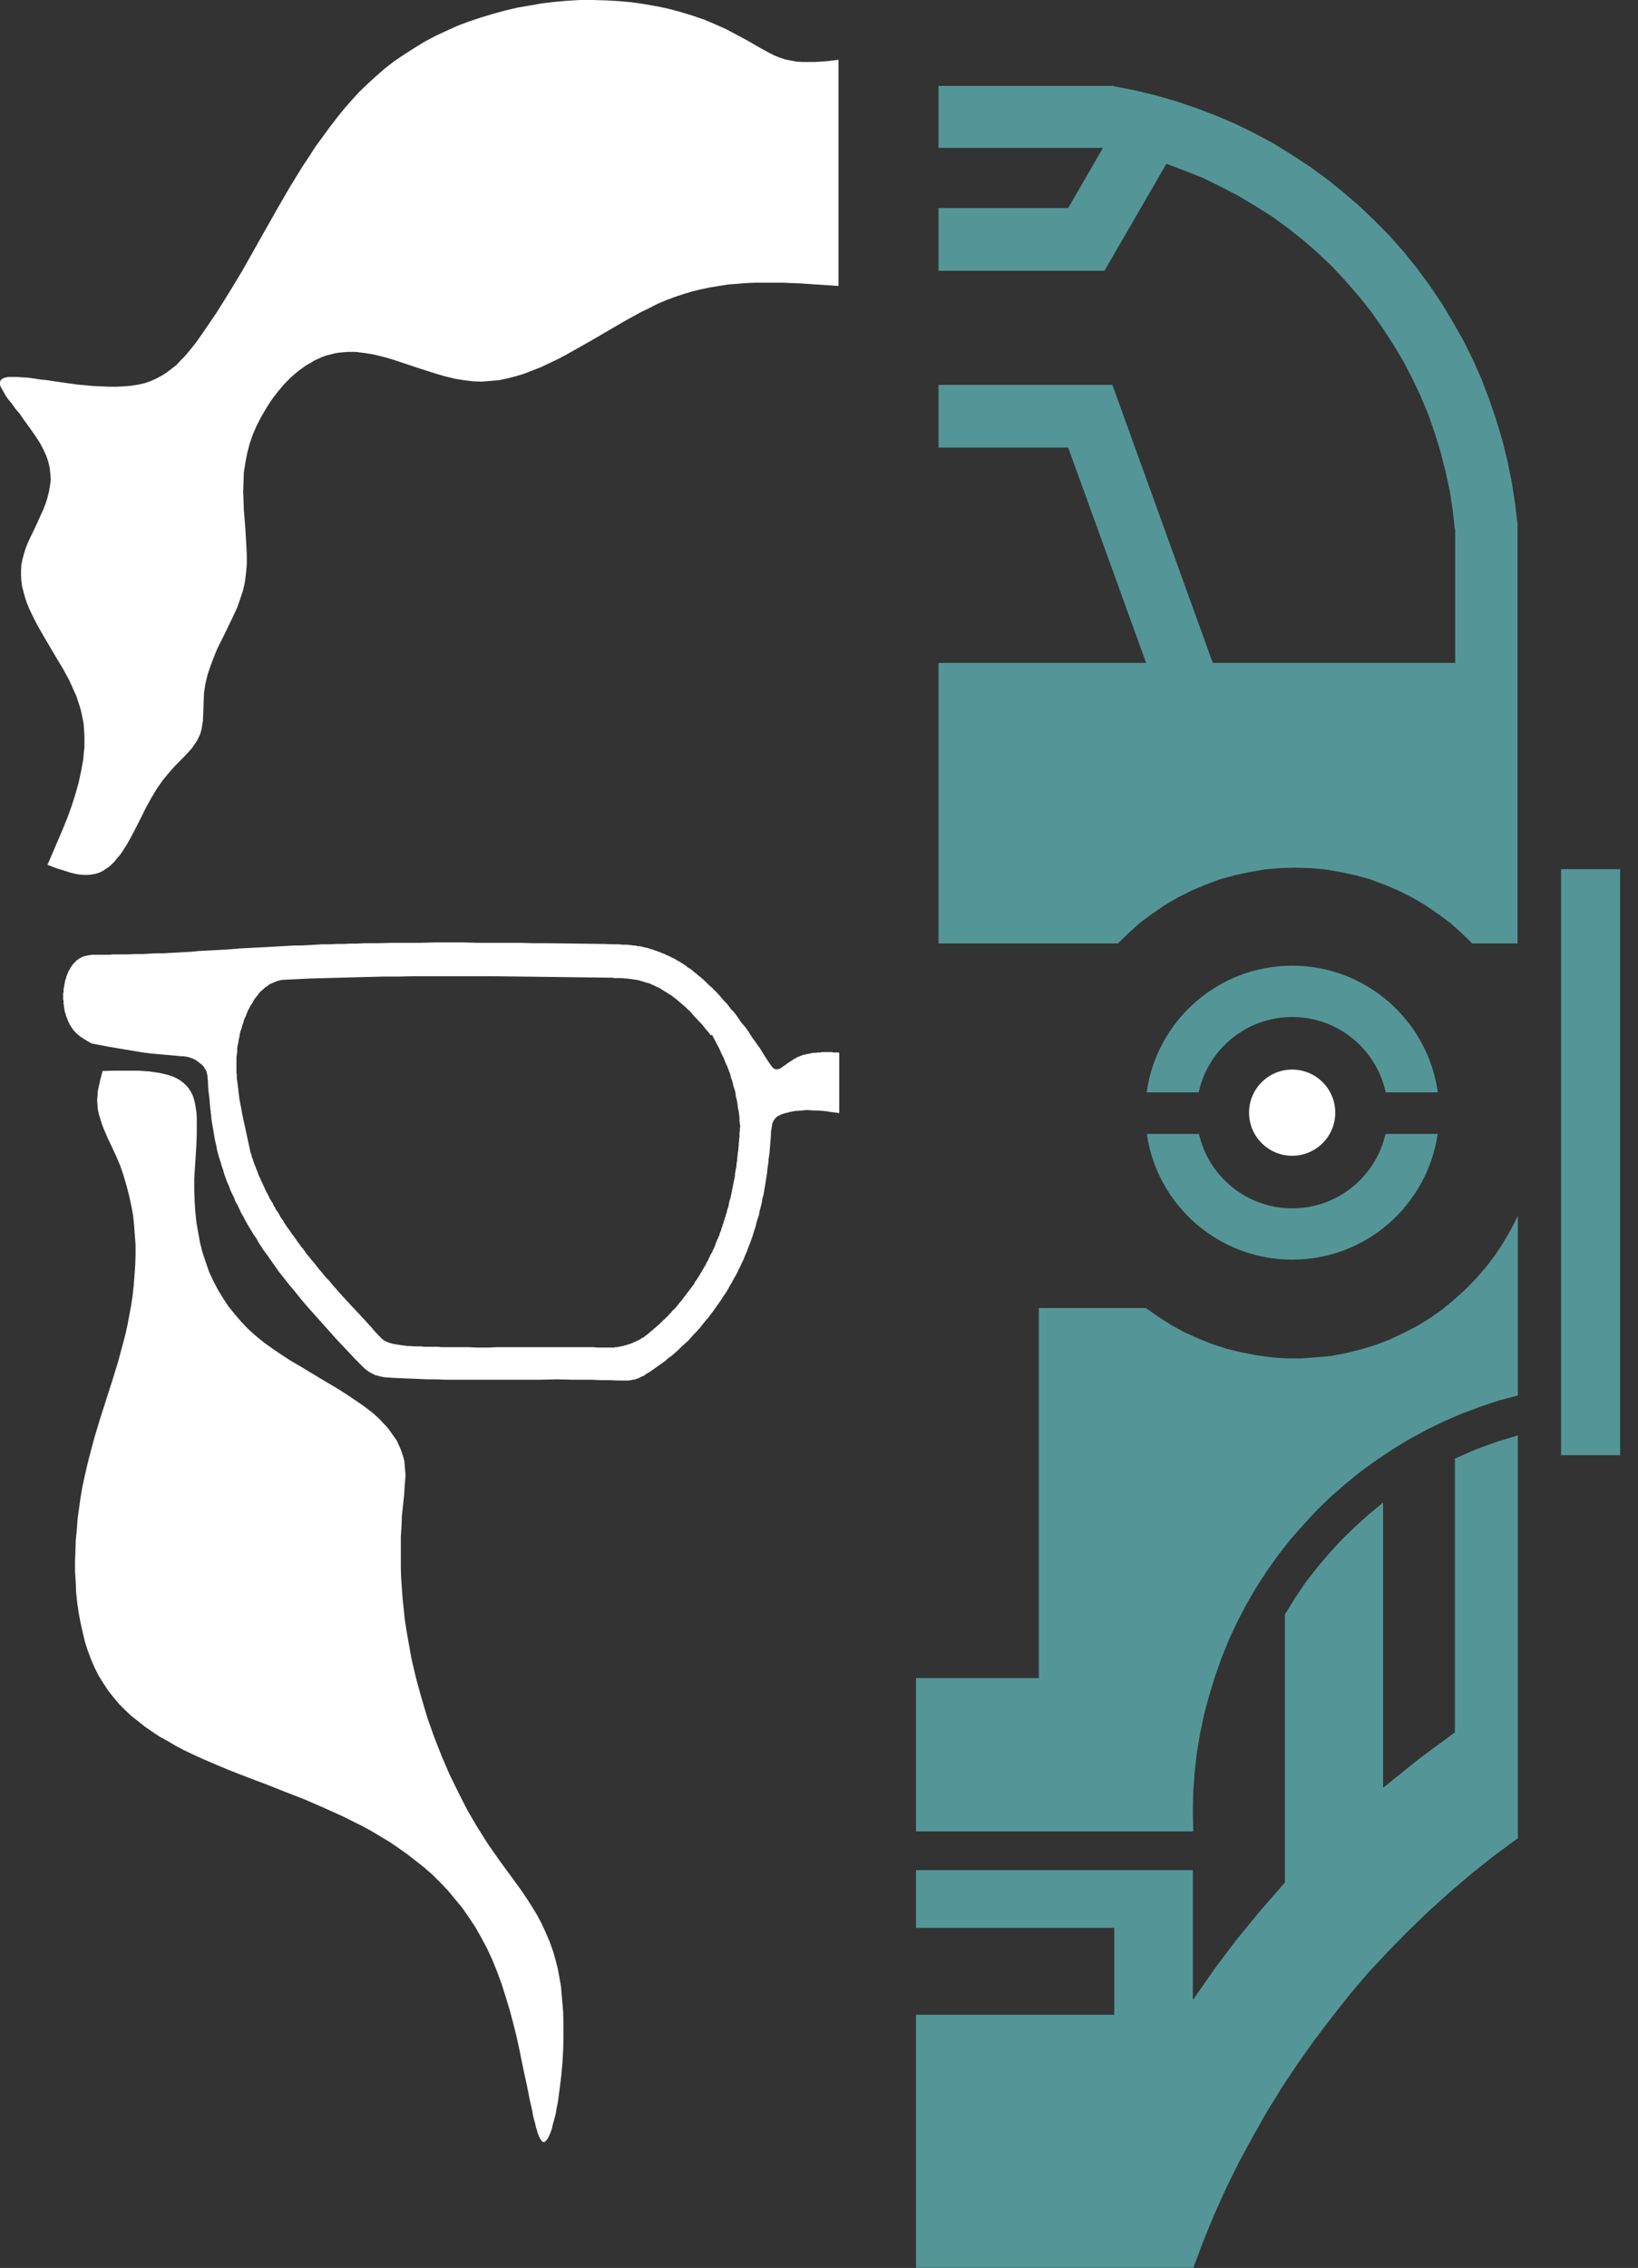 <svg width="73" height="101" viewBox="0 0 73 101" fill="none" xmlns="http://www.w3.org/2000/svg">
<rect x="0" y="0" width="73" height="101" fill="#333333" stroke="none"/>
<path d="M72.202 38.706H69.57V64.805H72.202V38.706Z" fill="#549697"/>
<path d="M64.844 77.146L64.839 77.138V64.951H64.853L65.774 64.546L66.71 64.208L67.646 63.922V81.833L67.663 81.85L66.631 82.608L65.629 83.4L64.644 84.239L63.691 85.095L62.77 85.983L61.866 86.903L60.992 87.838L60.153 88.822L59.363 89.824L58.587 90.841L57.844 91.889L57.133 92.955L56.457 94.053L55.827 95.165L55.213 96.295L54.647 97.442L54.114 98.622L53.63 99.799L53.181 101L53.161 100.993H40.824V89.725H49.658V85.855H40.824V83.286H53.161V89.032L53.181 89.044L54.131 87.678L55.131 86.353L56.18 85.077L57.272 83.827L57.264 83.819V71.876H57.279L57.716 71.165L58.185 70.472L58.701 69.809L59.234 69.18L59.8 68.565L60.397 67.985L61.01 67.435L61.639 66.917V79.591L61.656 79.605L63.239 78.33L64.844 77.146Z" fill="#549697"/>
<path d="M67.646 62.141L67.648 62.146L66.806 62.368L65.984 62.642L65.16 62.95L64.37 63.288L63.577 63.675L62.802 64.095L62.061 64.546L61.333 65.032L60.622 65.548L59.945 66.098L59.299 66.663L58.669 67.275L58.072 67.921L57.489 68.582L56.958 69.261L56.457 69.972L55.973 70.714L55.536 71.472L55.131 72.246L54.761 73.038L54.437 73.845L54.146 74.666L53.889 75.508L53.662 76.346L53.484 77.2L53.339 78.056L53.242 78.93L53.178 79.8L53.161 80.671L53.178 81.545L53.161 81.559H40.824V74.733H46.298V58.253H51.045L51.055 58.243L51.596 58.623L52.176 58.995L52.759 59.319L53.371 59.592L54 59.849L54.647 60.061L55.309 60.222L55.973 60.35L56.635 60.446L57.311 60.495H57.99L58.669 60.446L59.331 60.384L60.007 60.254L60.654 60.093L61.301 59.898L61.93 59.657L62.545 59.365L63.143 59.06L63.723 58.704L64.273 58.317L64.804 57.88L65.305 57.429L65.774 56.945L66.226 56.43L66.631 55.897L67.001 55.332L67.34 54.75L67.646 54.153V62.141Z" fill="#549697"/>
<path d="M67.63 23.339V42.014H65.628H65.611L65.127 41.546L64.626 41.094L64.078 40.692L63.513 40.305L62.93 39.964L62.318 39.658L61.703 39.399L61.059 39.157L60.412 38.98L59.733 38.834L59.071 38.721L58.392 38.659L57.716 38.642L57.037 38.659L56.358 38.721L55.696 38.834L55.017 38.98L54.373 39.157L53.726 39.399L53.114 39.658L52.499 39.964L51.919 40.305L51.353 40.692L50.803 41.094L50.304 41.546L49.818 42.014H49.803H41.826V29.521H51.079L47.606 19.934H41.826V17.141H49.576L54.049 29.521H64.853V23.583H64.838L64.74 22.712L64.611 21.856L64.419 20.983L64.206 20.144L63.95 19.305L63.658 18.466L63.32 17.659L62.947 16.867L62.545 16.093L62.09 15.335L61.606 14.593L61.108 13.882L60.557 13.189L59.977 12.525L59.38 11.879L58.75 11.282L58.086 10.702L57.392 10.152L56.681 9.636L55.938 9.168L55.18 8.716L54.405 8.314L53.615 7.927L52.805 7.604L51.983 7.295L49.22 12.059H41.826V9.264H47.606L49.156 6.585H41.826V3.826H49.625V3.841L50.561 4.019L51.499 4.246L52.403 4.505L53.306 4.811L54.195 5.149L55.067 5.521L55.923 5.941L56.763 6.392L57.57 6.893L58.36 7.409L59.138 7.974L59.878 8.571L60.589 9.185L61.283 9.846L61.947 10.524L62.577 11.235L63.174 11.978L63.74 12.752L64.273 13.542L64.757 14.351L65.223 15.172L65.646 16.029L66.031 16.899L66.371 17.788L66.677 18.691L66.952 19.596L67.179 20.516L67.371 21.451L67.517 22.389L67.63 23.339Z" fill="#549697"/>
<path d="M31.668 46.097L31.572 45.969L31.458 45.841L31.362 45.713L31.265 45.599L31.152 45.486L31.053 45.372L30.939 45.259L30.843 45.145L30.747 45.032L30.633 44.933L30.537 44.837L30.424 44.741L30.327 44.659L30.214 44.563L30.117 44.481L30.004 44.4L29.907 44.319L29.794 44.255L29.698 44.19L29.584 44.126L29.488 44.062L29.389 43.998L29.276 43.949L29.179 43.902L29.066 43.852L28.967 43.803L28.853 43.771L28.74 43.739L28.643 43.707L28.53 43.675L28.416 43.643L28.303 43.628L28.189 43.611L28.076 43.593H28.026L27.962 43.576H27.834L27.752 43.559H27.382L27.3 43.542H27.219L25.864 43.524L24.508 43.507L23.15 43.49L21.81 43.475H18.467L17.788 43.49H17.126L16.465 43.507L15.801 43.524L15.156 43.542L14.495 43.559L13.848 43.576L13.186 43.608L12.542 43.64L12.477 43.657L12.413 43.675L12.349 43.692L12.302 43.709L12.238 43.741L12.174 43.759L12.124 43.791L12.06 43.808L12.013 43.84L11.964 43.872L11.9 43.922L11.85 43.954L11.801 43.986L11.754 44.035L11.705 44.082L11.655 44.114L11.608 44.163L11.559 44.213L11.527 44.26L11.48 44.324L11.399 44.42L11.317 44.533L11.253 44.662L11.171 44.775L11.107 44.903L11.043 45.017L10.994 45.145L10.944 45.273L10.88 45.402L10.848 45.53L10.801 45.658L10.769 45.787L10.72 45.915L10.688 46.046L10.67 46.174L10.638 46.302L10.621 46.431L10.589 46.559L10.572 46.704V46.833L10.554 46.961L10.537 47.089V47.753L10.554 47.896V48.027L10.572 48.155L10.589 48.283L10.606 48.412L10.638 48.685L10.67 48.944L10.72 49.203L10.769 49.463L10.816 49.722L10.93 50.237L11.154 51.271L11.171 51.352L11.204 51.416L11.218 51.498L11.236 51.562L11.268 51.626L11.285 51.708L11.317 51.772L11.334 51.836L11.367 51.917L11.399 51.981L11.416 52.046L11.448 52.127L11.48 52.191L11.495 52.255L11.527 52.337L11.559 52.401L11.591 52.465L11.623 52.546L11.655 52.611L11.688 52.675L11.72 52.756L11.752 52.82L11.784 52.884L11.816 52.966L11.848 53.03L11.88 53.094L11.927 53.175L11.959 53.24L11.991 53.304L12.023 53.385L12.07 53.449L12.102 53.514L12.152 53.578L12.184 53.659L12.216 53.723L12.265 53.787L12.297 53.869L12.344 53.933L12.394 53.997L12.426 54.061L12.473 54.143L12.505 54.207L12.554 54.271L12.601 54.335L12.65 54.416L12.682 54.481L12.732 54.545L12.779 54.626L12.828 54.69L12.875 54.755L12.924 54.819L12.974 54.9L13.021 54.964L13.07 55.028L13.119 55.093L13.166 55.157L13.216 55.238L13.265 55.302L13.312 55.366L13.361 55.43L13.411 55.512L13.475 55.576L13.524 55.64L13.571 55.704L13.621 55.786L13.67 55.85L13.784 55.981L13.897 56.126L14.011 56.254L14.109 56.383L14.223 56.528L14.336 56.657L14.45 56.802L14.564 56.93L14.692 57.059L14.806 57.204L14.919 57.333L15.033 57.461L15.161 57.606L15.225 57.671L15.272 57.735L15.336 57.799L15.401 57.863L15.45 57.927L15.482 57.959L15.514 57.991L15.546 58.023L15.564 58.055L15.596 58.087L15.628 58.105L15.645 58.137L15.677 58.169L15.709 58.201L15.726 58.233L15.759 58.25L15.791 58.282L15.808 58.315L15.84 58.332L15.857 58.364L15.889 58.396L15.907 58.411L15.924 58.443L15.956 58.46L15.973 58.477L15.991 58.509L16.023 58.527L16.04 58.559L16.057 58.576L16.089 58.608L16.171 58.704L16.218 58.736L16.235 58.768L16.252 58.786L16.27 58.803L16.302 58.835L16.319 58.852L16.336 58.884L16.368 58.902L16.386 58.934L16.403 58.951L16.435 58.983L16.467 59.015V59.032L16.484 59.05H16.499L16.517 59.067L16.534 59.084L16.551 59.102V59.119L16.568 59.133L16.586 59.151L16.603 59.168L16.62 59.2L16.637 59.217L16.652 59.235L16.67 59.252L16.687 59.269L16.704 59.284L16.721 59.316L16.739 59.333L16.756 59.351L16.788 59.368L16.803 59.4L16.82 59.417L16.837 59.432L16.855 59.449L16.872 59.467V59.484L16.889 59.501H16.907L16.924 59.518L16.939 59.536L16.956 59.553L16.973 59.57V59.585L17.005 59.602L17.023 59.62L17.04 59.637L17.057 59.654H17.075V59.671H17.089L17.107 59.689L17.124 59.706H17.141L17.158 59.721H17.176L17.193 59.738H17.21L17.225 59.755H17.257V59.773H17.289L17.307 59.79H17.339L17.356 59.807H17.403L17.42 59.824H17.452L17.47 59.842H17.534L17.551 59.859H17.615L17.647 59.874H17.712L17.744 59.891H17.825L17.857 59.908H17.939L17.971 59.925H18.067L18.116 59.943H18.294L18.455 59.96H18.761L18.921 59.977H19.519L19.679 59.995H20.889L21.195 60.012H21.807L22.113 59.995H26.459L26.619 60.012H27.394L27.412 59.995H27.525L27.542 59.977H27.624L27.641 59.96H27.705L27.723 59.943H27.787L27.804 59.925H27.836L27.868 59.908H27.9L27.933 59.891H27.95L27.967 59.874H28.016L28.034 59.859H28.066L28.083 59.842H28.1L28.132 59.824H28.15L28.182 59.807H28.199L28.216 59.79L28.248 59.773H28.266L28.298 59.755H28.315L28.347 59.738L28.364 59.721L28.397 59.706H28.414L28.446 59.689L28.463 59.671H28.495L28.513 59.654L28.545 59.637L28.562 59.62L28.594 59.602L28.609 59.585L28.641 59.57H28.673L28.723 59.521L28.787 59.471L28.851 59.425L28.915 59.375L28.979 59.311L29.043 59.264L29.108 59.215L29.154 59.166L29.219 59.119L29.283 59.055L29.347 59.005L29.396 58.958L29.461 58.894L29.51 58.847L29.574 58.783L29.638 58.734L29.688 58.67L29.752 58.62L29.801 58.556L29.866 58.492L29.915 58.443L29.964 58.379L30.029 58.315L30.078 58.268L30.142 58.203L30.192 58.139L30.241 58.075L30.288 58.011L30.352 57.947L30.401 57.883L30.448 57.819L30.498 57.754L30.544 57.69L30.594 57.626L30.643 57.562L30.69 57.498L30.739 57.434L30.789 57.37L30.836 57.305L30.885 57.241L30.935 57.177L30.967 57.096L31.016 57.032L31.065 56.967L31.098 56.903L31.144 56.839L31.194 56.758L31.226 56.694L31.273 56.629L31.305 56.565L31.354 56.484L31.386 56.42L31.436 56.356L31.468 56.274L31.5 56.21L31.547 56.146L31.579 56.065L31.611 56L31.643 55.936L31.675 55.855L31.725 55.791L31.757 55.709L31.789 55.645L31.821 55.581L31.853 55.499L31.885 55.435L31.902 55.354L31.934 55.29L31.967 55.208L31.999 55.144L32.031 55.063L32.063 54.999L32.078 54.917L32.11 54.853L32.142 54.772L32.159 54.69L32.191 54.626L32.206 54.545L32.238 54.481L32.255 54.399L32.288 54.318L32.305 54.236L32.337 54.172L32.352 54.091L32.384 54.009L32.401 53.928L32.418 53.847L32.45 53.782L32.468 53.701L32.483 53.62L32.5 53.538L32.517 53.457L32.549 53.375L32.566 53.294L32.584 53.212L32.601 53.131L32.618 53.05L32.633 52.968L32.65 52.887L32.668 52.788L32.685 52.707L32.702 52.625L32.72 52.544L32.737 52.462L32.754 52.366V52.285L32.771 52.203L32.786 52.107L32.803 52.026L32.821 51.927V51.846L32.838 51.747L32.855 51.666V51.569L32.873 51.471V51.389L32.89 51.293L32.907 51.194V51.113L32.922 51.017V50.918L32.939 50.822V50.726L32.957 50.627V50.417L32.974 50.385V50.225L32.991 50.193L32.974 50.047L32.957 49.919V49.773L32.939 49.628L32.922 49.5L32.89 49.354L32.873 49.209L32.855 49.08L32.823 48.935L32.791 48.806L32.776 48.661L32.744 48.532L32.695 48.404L32.663 48.259L32.631 48.13L32.581 48.002L32.549 47.856L32.5 47.728L32.453 47.6L32.404 47.472L32.339 47.341L32.29 47.213L32.241 47.084L32.176 46.971L32.063 46.712L31.934 46.47L31.742 46.097H31.668ZM37.401 46.907V49.569L37.013 49.519L36.82 49.487L36.642 49.47L36.447 49.455H36.255L36.06 49.438H35.867L35.769 49.455H35.672L35.576 49.47H35.477L35.381 49.487L35.285 49.505L35.188 49.522L35.09 49.554L34.993 49.571L34.897 49.603L34.798 49.635L34.751 49.667L34.702 49.685L34.67 49.702L34.623 49.734L34.591 49.766L34.559 49.798L34.527 49.83L34.51 49.862L34.477 49.894L34.46 49.941L34.443 49.99L34.425 50.023L34.408 50.069V50.119L34.391 50.215L34.374 50.328L34.359 50.427V50.541L34.342 50.75L34.324 50.975L34.307 51.185L34.29 51.38L34.258 51.589L34.24 51.799L34.208 52.009L34.191 52.201L34.159 52.396L34.127 52.606L34.095 52.8L34.063 52.995L34.031 53.188L33.981 53.365L33.949 53.56L33.902 53.753L33.853 53.931L33.821 54.125L33.757 54.303L33.707 54.481L33.66 54.675L33.596 54.853L33.547 55.031L33.482 55.208L33.418 55.386L33.354 55.546L33.29 55.724L33.208 55.902L33.144 56.079L33.063 56.24L32.981 56.417L32.9 56.578L32.818 56.755L32.72 56.916L32.638 57.076L32.542 57.236L32.443 57.414L32.347 57.574L32.233 57.735L32.134 57.895L32.021 58.055L31.907 58.216L31.794 58.376L31.68 58.522L31.567 58.682L31.436 58.828L31.307 58.988L31.194 59.133L31.065 59.279L30.92 59.425L30.791 59.57L30.663 59.716L30.517 59.844L30.372 59.975L30.226 60.12L30.08 60.249L29.935 60.377L29.774 60.49L29.631 60.619L29.471 60.732L29.31 60.846L29.15 60.959L28.989 61.073L28.829 61.169L28.668 61.282L28.569 61.314L28.488 61.364L28.392 61.396L28.36 61.411L28.31 61.428L28.214 61.445L28.115 61.462L28.019 61.48H27.535L27.133 61.462H26.745L26.357 61.445H25.582L24.807 61.428L24.049 61.445H19.849L19.462 61.428H19.074L18.687 61.411L18.299 61.396L17.897 61.379L17.509 61.361L17.299 61.344H17.2L17.104 61.327L17.008 61.309L16.909 61.292L16.828 61.26L16.731 61.245L16.65 61.196L16.568 61.164L16.487 61.115L16.405 61.068L16.324 61.004L16.242 60.939L16.178 60.875L16.114 60.811L15.969 60.666L15.823 60.52L15.275 59.938L15.001 59.647L14.727 59.341L14.467 59.05L14.193 58.744L13.934 58.453L13.66 58.147L13.401 57.841L13.159 57.535L12.9 57.229L12.658 56.923L12.416 56.617L12.189 56.294L11.964 55.971L11.739 55.665L11.53 55.342L11.433 55.164L11.32 55.004L11.221 54.843L11.125 54.683L11.028 54.523L10.93 54.345L10.848 54.185L10.752 54.024L10.67 53.847L10.589 53.669L10.493 53.509L10.428 53.331L10.347 53.171L10.265 52.993L10.201 52.815L10.12 52.638L10.056 52.46L9.991 52.282L9.944 52.105L9.88 51.927L9.831 51.75L9.767 51.557L9.717 51.38L9.67 51.202L9.638 51.009L9.589 50.815L9.557 50.637L9.525 50.444L9.493 50.25L9.461 50.072L9.428 49.88L9.411 49.685L9.364 49.297L9.332 48.91L9.283 48.523L9.266 48.135L9.251 48.039V47.94L9.233 47.844L9.216 47.795V47.748L9.199 47.699L9.167 47.666L9.15 47.62L9.117 47.57L9.1 47.538L9.068 47.489L9.036 47.457L9.004 47.425L8.972 47.393L8.922 47.361L8.89 47.328L8.841 47.297L8.759 47.232L8.678 47.185L8.579 47.136L8.483 47.104L8.387 47.072L8.288 47.057L8.192 47.04H8.095L7.918 47.023L7.725 47.005L7.53 46.988L7.335 46.971L7.142 46.953L6.947 46.936L6.755 46.919L6.382 46.872L5.994 46.808L5.607 46.744L5.234 46.68L4.846 46.616L4.088 46.47L3.943 46.389L3.879 46.356L3.814 46.31L3.75 46.278L3.686 46.228L3.622 46.196L3.59 46.164L3.558 46.147L3.525 46.115L3.493 46.097L3.461 46.065L3.429 46.033L3.397 46.016L3.38 45.984L3.348 45.952L3.316 45.92L3.298 45.905L3.266 45.873L3.249 45.841L3.217 45.791L3.2 45.76L3.167 45.727L3.15 45.695L3.135 45.663L3.103 45.616L3.086 45.584L3.069 45.552L3.051 45.503L3.034 45.471L3.017 45.422L3.002 45.389L2.985 45.343L2.968 45.293L2.95 45.261L2.933 45.212V45.165L2.916 45.133L2.898 45.084L2.881 45.037V44.987L2.864 44.938V44.891L2.849 44.859V44.763L2.832 44.713V44.568L2.814 44.519V44.227L2.832 44.181V44.052L2.849 44.003V43.954L2.864 43.907V43.857L2.881 43.808V43.776L2.898 43.727V43.677L2.916 43.63L2.933 43.598L2.95 43.549V43.5L2.968 43.468L2.985 43.418L3.002 43.386L3.017 43.339L3.034 43.307L3.051 43.258L3.069 43.226L3.086 43.194L3.118 43.162L3.135 43.112L3.15 43.08L3.182 43.048L3.2 43.016L3.217 42.984L3.249 42.952L3.266 42.92L3.298 42.888L3.33 42.87L3.348 42.838L3.38 42.806L3.412 42.789L3.429 42.757L3.461 42.74L3.493 42.722L3.525 42.69L3.558 42.673L3.59 42.656L3.622 42.641L3.654 42.624L3.686 42.606L3.718 42.589H3.767L3.8 42.572H3.832L3.864 42.555H3.913L3.945 42.538H4.027L4.059 42.52H4.883L5.044 42.503H5.688L6.012 42.488H6.335L6.658 42.471L6.982 42.454H7.288L7.611 42.436L7.918 42.419L8.224 42.402L8.53 42.385L8.853 42.352L9.159 42.338L9.466 42.32L10.08 42.288L10.693 42.239L11.307 42.207L11.613 42.192L11.919 42.175L12.226 42.157L12.532 42.14L12.838 42.123L13.144 42.106H13.45L13.756 42.089L14.062 42.071L14.369 42.054H14.692L14.998 42.039H15.304L15.611 42.022H15.934L16.24 42.005H16.855L17.484 41.987H18.743L19.373 41.97H20.617L21.247 41.987H23.153L23.782 42.005H24.412L25.688 42.022L26.947 42.039L27.271 42.054H27.594L27.74 42.071H27.982L28.063 42.089H28.128L28.209 42.106H28.291L28.372 42.123L28.436 42.14H28.518L28.599 42.157L28.663 42.175L28.745 42.192L28.809 42.207L28.89 42.224L28.955 42.256L29.036 42.273L29.1 42.291L29.164 42.323L29.246 42.34L29.31 42.372L29.374 42.389L29.456 42.422L29.52 42.454L29.584 42.471L29.648 42.503L29.712 42.535L29.794 42.567L29.858 42.599L29.922 42.631L29.986 42.663L30.051 42.695L30.115 42.727L30.179 42.774L30.243 42.806L30.308 42.838L30.372 42.888L30.436 42.92L30.5 42.969L30.564 43.001L30.611 43.051L30.675 43.097L30.739 43.13L30.804 43.179L30.868 43.226L30.917 43.275L30.982 43.325L31.046 43.371L31.095 43.421L31.159 43.47L31.223 43.517L31.273 43.566L31.337 43.616L31.386 43.663L31.451 43.727L31.5 43.773L31.613 43.887L31.727 43.983L31.841 44.097L31.954 44.21L32.068 44.338L32.164 44.452L32.278 44.58L32.391 44.694L32.49 44.822L32.586 44.95L32.7 45.064L32.799 45.192L32.895 45.323L32.991 45.468L33.087 45.597L33.201 45.725L33.297 45.853L33.394 45.999L33.475 46.127L33.571 46.273L33.668 46.401L33.766 46.547L33.863 46.675L34.04 46.966L34.218 47.24L34.317 47.385L34.334 47.417L34.366 47.449L34.384 47.481L34.401 47.499L34.418 47.516L34.435 47.533L34.453 47.551V47.568H34.47L34.485 47.585H34.502V47.602H34.534L34.551 47.617H34.68L34.697 47.602H34.729L34.761 47.585L34.793 47.568L34.825 47.551L34.843 47.533L34.875 47.516L34.907 47.484L34.939 47.467L34.988 47.435L35.02 47.417L35.053 47.385L35.117 47.336L35.198 47.289L35.23 47.257L35.28 47.24L35.312 47.208L35.344 47.19L35.393 47.158L35.425 47.141L35.472 47.124L35.504 47.092L35.554 47.074L35.601 47.057L35.633 47.04L35.682 47.025L35.729 47.008L35.761 46.99L35.81 46.973H35.86L35.907 46.956L35.956 46.939H36.006L36.053 46.922H36.085L36.134 46.904H36.181L36.23 46.887H36.344L36.44 46.872H36.539L36.635 46.855H37.055L37.168 46.872H37.378L37.401 46.907Z" fill="white"/>
<path d="M37.368 2.664V12.735L35.704 12.624L34.882 12.589H34.075H33.655L33.25 12.607L32.846 12.639L32.443 12.671L32.038 12.735L31.653 12.799L31.248 12.881L30.86 12.977L30.473 13.09L30.085 13.221L29.698 13.364L29.31 13.527L28.94 13.72L28.567 13.897L27.809 14.316L26.338 15.173L25.597 15.592L25.224 15.802L24.854 15.997L24.481 16.174L24.111 16.349L23.738 16.495L23.368 16.64L22.997 16.754L22.607 16.853L22.237 16.932L21.849 16.964L21.462 16.996L21.074 16.981L20.672 16.932L20.284 16.867L19.879 16.771L19.477 16.658L18.669 16.399L17.845 16.125L17.457 15.997L17.052 15.883L16.65 15.787L16.262 15.723L15.857 15.673H15.665H15.472L15.294 15.688L15.099 15.706L14.907 15.738L14.729 15.787L14.534 15.834L14.356 15.9L14.179 15.979L14.001 16.061L13.823 16.174L13.645 16.27L13.485 16.384L13.307 16.512L12.984 16.786L12.678 17.094L12.403 17.418L12.129 17.77L11.887 18.143L11.66 18.53L11.45 18.932L11.273 19.337L11.127 19.756L11.014 20.193L10.934 20.613L10.868 21.032L10.853 21.466L10.836 21.888L10.853 22.29L10.868 22.712L10.934 23.534L10.981 24.34L10.999 24.745V25.132L10.964 25.52L10.917 25.907L10.836 26.277L10.707 26.664L10.579 27.037L10.416 27.392L10.06 28.135L9.69 28.875L9.53 29.265L9.384 29.652L9.253 30.039L9.157 30.441L9.125 30.636L9.093 30.846L9.075 31.265L9.061 31.685L9.043 32.104L9.011 32.297L8.979 32.492L8.93 32.669L8.851 32.847L8.769 33.007L8.656 33.17L8.545 33.33L8.414 33.476L8.14 33.767L7.834 34.073L7.542 34.396L7.397 34.574L7.251 34.751L6.992 35.121L6.75 35.526L6.525 35.931L6.315 36.35L6.105 36.769L5.896 37.172L5.683 37.559L5.459 37.914L5.345 38.077L5.217 38.222L5.103 38.368L4.975 38.496L4.844 38.61L4.701 38.706L4.555 38.802L4.409 38.866L4.249 38.916L4.086 38.948L3.908 38.963H3.73L3.553 38.948L3.36 38.916L3.15 38.866L2.955 38.802L2.535 38.674L2.116 38.514L2.568 37.463L2.795 36.93L3.005 36.414L3.197 35.881L3.36 35.366L3.506 34.848L3.617 34.332L3.716 33.799L3.73 33.557L3.763 33.298V33.042V32.783L3.748 32.524L3.73 32.267L3.684 32.008L3.634 31.766L3.57 31.507L3.488 31.265L3.407 31.006L3.296 30.765L3.182 30.506L3.069 30.264L2.795 29.763L2.503 29.279L1.923 28.295L1.649 27.811L1.405 27.325L1.291 27.084L1.195 26.842L1.113 26.6L1.049 26.358L0.985 26.117L0.953 25.875L0.938 25.633V25.391L0.953 25.149L1.002 24.905L1.067 24.663L1.148 24.404L1.244 24.163L1.358 23.921L1.6 23.42L1.824 22.919L1.938 22.677L2.034 22.421L2.116 22.162L2.18 21.903L2.229 21.629L2.261 21.37L2.244 21.096L2.212 20.822L2.148 20.548L2.052 20.274L1.923 19.998L1.778 19.724L1.6 19.451L1.422 19.191L1.049 18.676L0.872 18.417L0.679 18.192L0.518 17.965L0.356 17.77L0.227 17.578L0.131 17.4L0.081 17.319L0.049 17.255L0.017 17.191L0 17.127V17.06V17.013L0.017 16.964L0.032 16.932L0.064 16.899L0.114 16.867L0.16 16.835L0.227 16.818L0.291 16.803L0.373 16.786H0.533H0.743L0.968 16.803L1.229 16.818L1.504 16.853L1.792 16.899L2.099 16.932L2.422 16.981L2.763 17.03L3.456 17.127L4.167 17.191L4.506 17.205L4.861 17.223H5.199L5.54 17.205L5.864 17.176L6.17 17.127L6.461 17.06L6.735 16.964L6.977 16.853L7.219 16.722L7.446 16.576L7.656 16.416L7.866 16.253L8.041 16.061L8.236 15.866L8.399 15.673L8.737 15.254L9.043 14.817L9.35 14.366L9.658 13.914L10.223 13.009L10.789 12.074L11.853 10.187L12.386 9.249L12.919 8.329L13.485 7.409L13.776 6.972L14.065 6.523L14.374 6.101L14.68 5.682L15.003 5.262L15.327 4.858L15.665 4.47L16.02 4.085L16.391 3.728L16.778 3.375L17.168 3.035L17.588 2.711L18.023 2.42L18.474 2.132L18.926 1.855L19.41 1.599L19.896 1.372L20.395 1.147L20.914 0.952L21.447 0.775L21.98 0.614L22.511 0.469L23.061 0.34L23.627 0.242L24.175 0.146L24.74 0.081L25.306 0.032L25.871 0H26.436L27.002 0.017L27.567 0.049L28.13 0.099L28.681 0.178L29.246 0.276L29.779 0.387L30.327 0.533L30.86 0.696L31.377 0.871L31.878 1.083L32.379 1.308L32.863 1.567L33.347 1.826L33.816 2.099L34.285 2.356L34.51 2.47L34.754 2.566L34.996 2.647L35.253 2.697L35.495 2.743L35.754 2.761H36.028H36.287L36.82 2.729L37.368 2.664Z" fill="white"/>
<path d="M25.111 90.147V90.744L25.097 91.309L25.065 91.874L25.015 92.422L24.951 92.955L24.919 93.197L24.887 93.438L24.855 93.665L24.805 93.892L24.773 94.102L24.724 94.294L24.677 94.472L24.628 94.65L24.596 94.795L24.546 94.941L24.499 95.054L24.45 95.165L24.403 95.247L24.354 95.311L24.304 95.36L24.272 95.392H24.225L24.176 95.377L24.144 95.343L24.097 95.279L24.047 95.2L24.015 95.118L23.966 95.005L23.934 94.877L23.884 94.731L23.852 94.568L23.805 94.408L23.756 94.213L23.724 94.021L23.677 93.811L23.628 93.601L23.578 93.359L23.532 93.115L23.482 92.873L23.369 92.358L23.255 91.81L23.141 91.245L23.013 90.663L22.867 90.083L22.707 89.484L22.529 88.904L22.351 88.339L22.142 87.774L21.932 87.258L21.69 86.74L21.43 86.257L21.174 85.805L20.882 85.369L20.591 84.949L20.268 84.562L19.947 84.174L19.606 83.819L19.265 83.481L18.895 83.158L18.525 82.867L18.152 82.576L17.764 82.302L17.362 82.028L16.957 81.786L16.555 81.545L16.135 81.318L15.715 81.108L15.295 80.898L14.439 80.511L13.582 80.138L12.71 79.8L11.854 79.46L11 79.139L10.175 78.816L9.368 78.475L8.965 78.3L8.578 78.123L8.205 77.945L7.835 77.75L7.479 77.54L7.124 77.346L6.785 77.121L6.462 76.897L6.153 76.652L5.847 76.411L5.573 76.152L5.299 75.878L5.057 75.589L4.815 75.281L4.603 74.957L4.393 74.62L4.215 74.264L4.055 73.894L3.909 73.504L3.781 73.102L3.684 72.683L3.588 72.263L3.507 71.827L3.442 71.375L3.393 70.924L3.376 70.472L3.344 70.004V69.535L3.361 69.066L3.376 68.582L3.425 68.114L3.457 67.647L3.522 67.179L3.588 66.71L3.667 66.244L3.763 65.79L3.862 65.356L3.973 64.902L4.2 64.048L4.457 63.192L4.99 61.529L5.25 60.69L5.477 59.849L5.588 59.43L5.684 58.995L5.766 58.559L5.847 58.125L5.911 57.688L5.961 57.236L5.993 56.8L6.025 56.348L6.042 55.897V55.443L6.008 55.009L5.976 54.557L5.929 54.103L5.847 53.669L5.751 53.232L5.637 52.796L5.509 52.361L5.363 51.925L5.186 51.505L4.99 51.086L4.798 50.681L4.62 50.262L4.539 50.052L4.474 49.843L4.41 49.633L4.361 49.423L4.346 49.214L4.329 49.004L4.346 48.794L4.361 48.567L4.41 48.357L4.457 48.133L4.571 47.696L5.104 47.681H5.637H6.138L6.395 47.696L6.64 47.714L6.864 47.745L7.091 47.778L7.301 47.825L7.494 47.874L7.689 47.938L7.867 48.019L8.012 48.101L8.158 48.212L8.286 48.325L8.4 48.456L8.496 48.602L8.578 48.762L8.642 48.94L8.689 49.132L8.723 49.327L8.753 49.537L8.77 49.761V49.988V50.457L8.753 50.958L8.723 51.456L8.689 51.974L8.657 52.49V52.991L8.674 53.491L8.706 53.975L8.753 54.444L8.834 54.895L8.916 55.347L9.027 55.783L9.173 56.218L9.318 56.639L9.496 57.024L9.706 57.429L9.933 57.801L10.175 58.171L10.449 58.512L10.74 58.85L11.046 59.173L11.385 59.479L11.758 59.785L12.145 60.061L12.55 60.335L12.97 60.609L13.389 60.851L14.246 61.369L15.086 61.867L15.488 62.126L15.876 62.385L16.246 62.642L16.604 62.918L16.925 63.207L17.07 63.37L17.216 63.515L17.345 63.675L17.458 63.836L17.572 63.999L17.685 64.159L17.764 64.337L17.846 64.514L17.91 64.692L17.974 64.887L18.023 65.079L18.038 65.289L18.056 65.484L18.073 65.708L18.038 66.145L18.009 66.597L17.91 67.517L17.895 67.968L17.863 68.437V68.888V69.357V69.809L17.878 70.277L17.91 70.729L17.942 71.18L17.991 71.649L18.038 72.101L18.105 72.552L18.184 73.006L18.265 73.457L18.347 73.909L18.557 74.797L18.799 75.668L19.058 76.539L19.364 77.395L19.688 78.219L20.043 79.04L20.431 79.832L20.833 80.622L21.27 81.367L21.739 82.11L22.223 82.803L23.223 84.174L23.465 84.53L23.692 84.885L23.919 85.255L24.127 85.642L24.322 86.062L24.499 86.481L24.662 86.935L24.724 87.16L24.791 87.404L24.855 87.66L24.904 87.919L24.951 88.176L25 88.452L25.047 89L25.097 89.582L25.111 90.147Z" fill="white"/>
<path d="M57.587 51.471C58.648 51.471 59.508 50.611 59.508 49.551C59.508 48.491 58.648 47.632 57.587 47.632C56.526 47.632 55.666 48.491 55.666 49.551C55.666 50.611 56.526 51.471 57.587 51.471Z" fill="white"/>
<path d="M53.422 48.648C53.837 46.729 55.545 45.291 57.59 45.291C59.634 45.291 61.342 46.729 61.757 48.648H64.078C63.636 45.461 60.9 43.006 57.59 43.006C54.279 43.006 51.544 45.461 51.102 48.648H53.422Z" fill="#549697"/>
<path d="M61.748 50.499C61.316 52.396 59.62 53.812 57.59 53.812C55.561 53.812 53.865 52.396 53.433 50.499H51.109C51.569 53.664 54.294 56.097 57.59 56.097C60.886 56.097 63.612 53.664 64.071 50.499H61.748Z" fill="#549697"/>
</svg>
